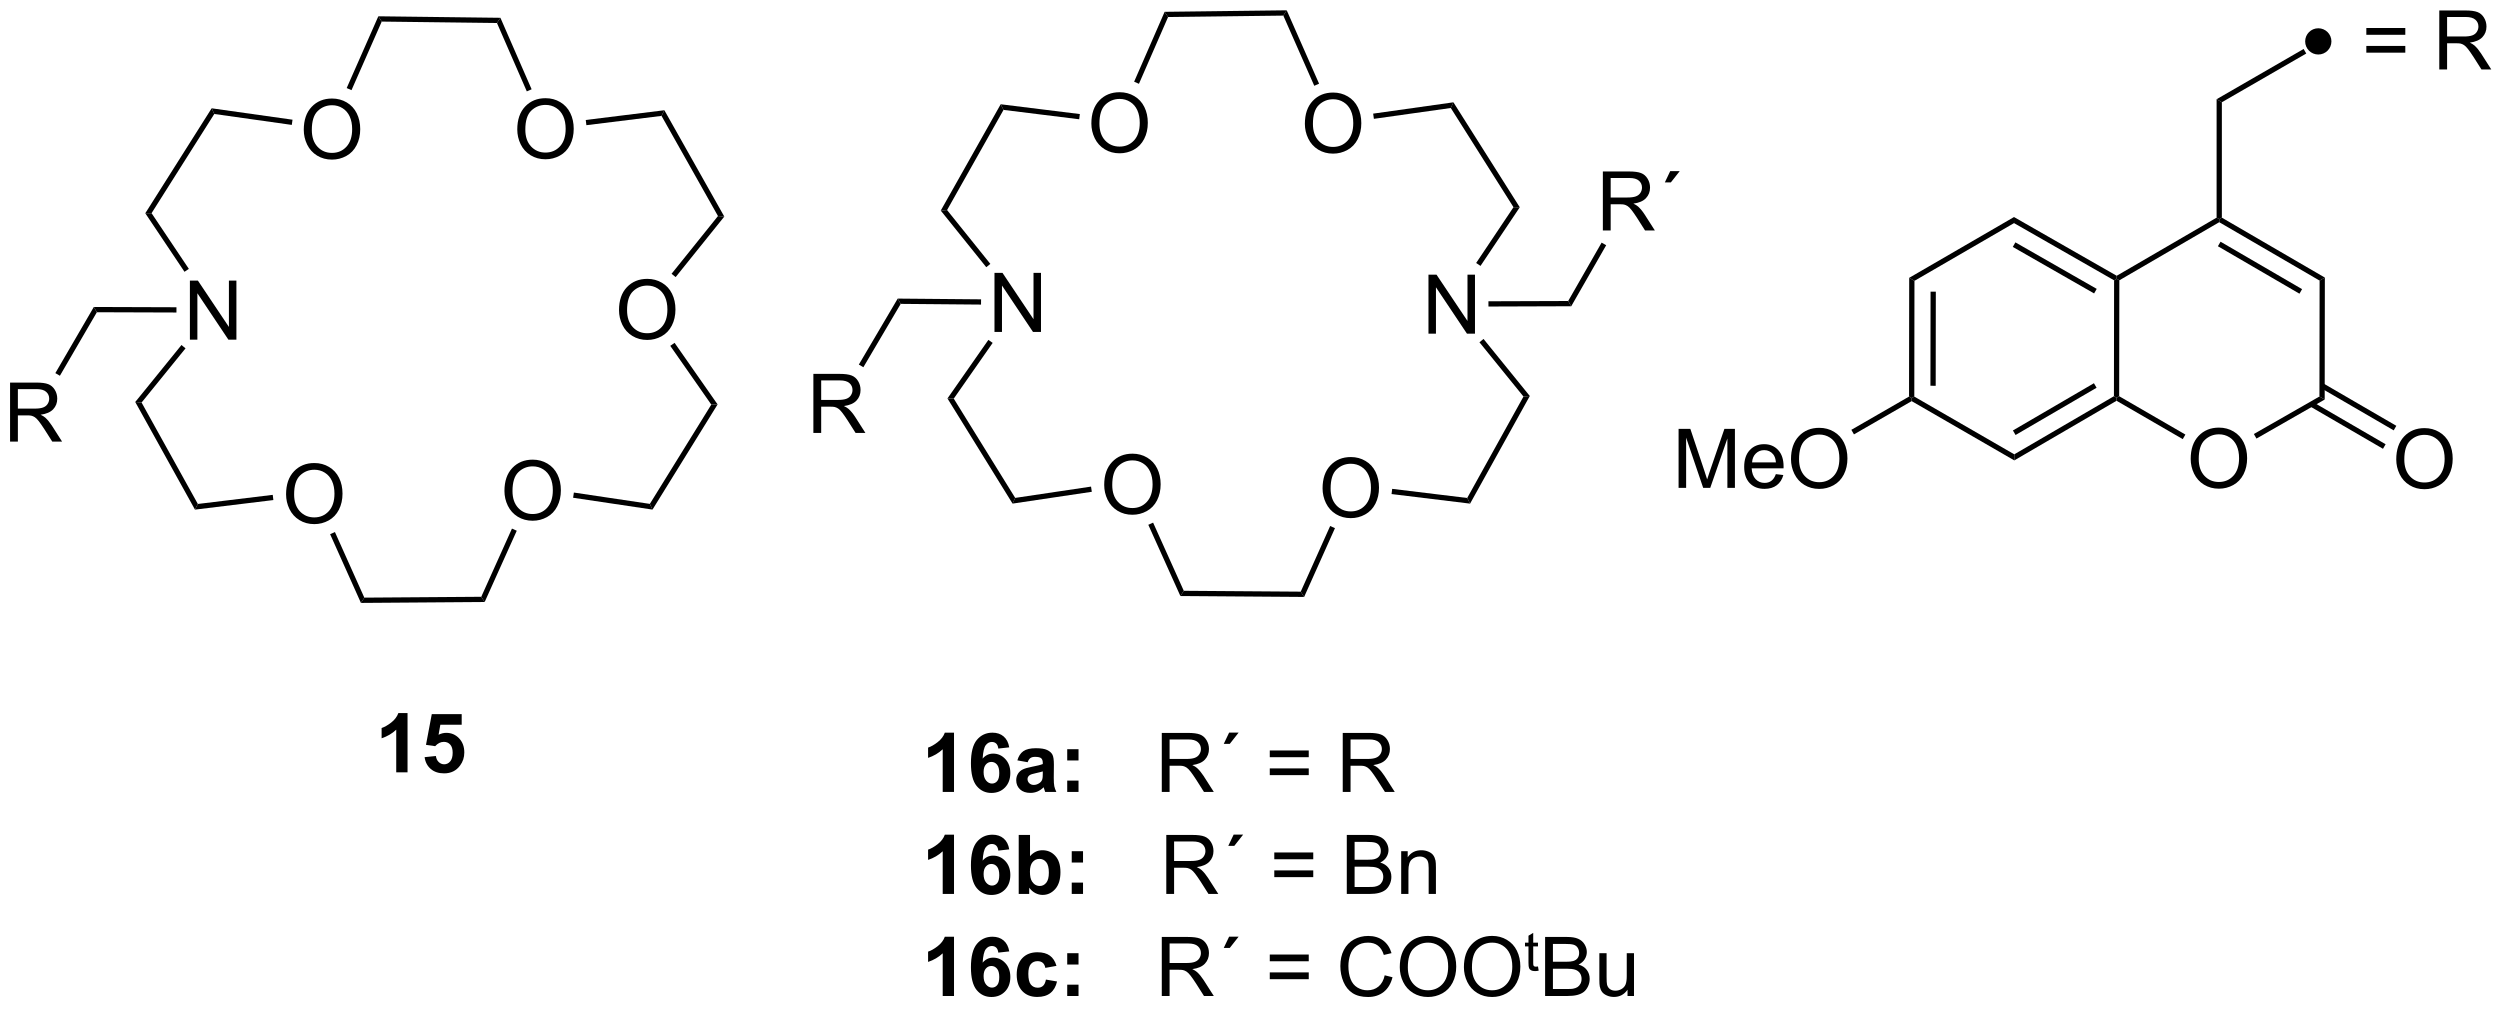 <?xml version="1.0" encoding="UTF-8"?>
<!DOCTYPE svg PUBLIC '-//W3C//DTD SVG 1.0//EN'
          'http://www.w3.org/TR/2001/REC-SVG-20010904/DTD/svg10.dtd'>
<svg stroke-dasharray="none" shape-rendering="auto" xmlns="http://www.w3.org/2000/svg" font-family="'Dialog'" text-rendering="auto" width="90" fill-opacity="1" color-interpolation="auto" color-rendering="auto" preserveAspectRatio="xMidYMid meet" font-size="12px" viewBox="0 0 90 37" fill="black" xmlns:xlink="http://www.w3.org/1999/xlink" stroke="black" image-rendering="auto" stroke-miterlimit="10" stroke-linecap="square" stroke-linejoin="miter" font-style="normal" stroke-width="1" height="37" stroke-dashoffset="0" font-weight="normal" stroke-opacity="1"
><!--Generated by the Batik Graphics2D SVG Generator--><defs id="genericDefs"
  /><g
  ><defs id="defs1"
    ><clipPath clipPathUnits="userSpaceOnUse" id="clipPath1"
      ><path d="M1.281 2.132 L250.933 2.132 L250.933 102.614 L1.281 102.614 L1.281 2.132 Z"
      /></clipPath
      ><clipPath clipPathUnits="userSpaceOnUse" id="clipPath2"
      ><path d="M10.533 56.882 L10.533 154.57 L253.244 154.57 L253.244 56.882 Z"
      /></clipPath
    ></defs
    ><g transform="scale(0.36,0.36) translate(-1.281,-2.132) matrix(1.029,0,0,1.029,-9.553,-56.377)"
    ><path d="M235.824 62.158 C235.12 62.158 234.549 61.587 234.549 60.883 C234.549 60.178 235.12 59.607 235.824 59.607 C236.529 59.607 237.1 60.178 237.1 60.883 C237.1 61.587 236.529 62.158 235.824 62.158" stroke="none" clip-path="url(#clipPath2)"
    /></g
    ><g transform="matrix(0.371,0,0,0.371,-3.906,-21.093)"
    ><path d="M103.101 133.699 L102.004 133.699 L102.004 129.561 Q101.403 130.124 100.585 130.395 L100.585 129.397 Q101.015 129.257 101.517 128.866 Q102.023 128.473 102.21 127.949 L103.101 127.949 L103.101 133.699 ZM108.461 129.374 L107.399 129.491 Q107.36 129.163 107.196 129.007 Q107.032 128.85 106.769 128.85 Q106.422 128.85 106.18 129.163 Q105.941 129.475 105.878 130.465 Q106.29 129.981 106.899 129.981 Q107.586 129.981 108.076 130.504 Q108.566 131.027 108.566 131.856 Q108.566 132.733 108.05 133.267 Q107.534 133.798 106.727 133.798 Q105.86 133.798 105.3 133.124 Q104.743 132.449 104.743 130.913 Q104.743 129.34 105.323 128.645 Q105.907 127.949 106.836 127.949 Q107.487 127.949 107.915 128.314 Q108.344 128.679 108.461 129.374 ZM105.972 131.77 Q105.972 132.304 106.217 132.595 Q106.464 132.887 106.782 132.887 Q107.086 132.887 107.29 132.65 Q107.493 132.41 107.493 131.866 Q107.493 131.309 107.274 131.048 Q107.055 130.788 106.727 130.788 Q106.409 130.788 106.191 131.038 Q105.972 131.285 105.972 131.77 ZM110.247 130.816 L109.249 130.637 Q109.418 130.035 109.827 129.746 Q110.239 129.457 111.046 129.457 Q111.78 129.457 112.14 129.632 Q112.499 129.804 112.645 130.072 Q112.793 130.34 112.793 131.054 L112.78 132.335 Q112.78 132.882 112.832 133.142 Q112.887 133.402 113.03 133.699 L111.945 133.699 Q111.903 133.59 111.84 133.374 Q111.812 133.277 111.801 133.246 Q111.52 133.52 111.2 133.658 Q110.879 133.793 110.515 133.793 Q109.874 133.793 109.504 133.447 Q109.137 133.098 109.137 132.566 Q109.137 132.215 109.304 131.939 Q109.473 131.663 109.775 131.517 Q110.077 131.371 110.648 131.262 Q111.418 131.116 111.715 130.991 L111.715 130.882 Q111.715 130.566 111.559 130.431 Q111.403 130.296 110.968 130.296 Q110.676 130.296 110.512 130.413 Q110.348 130.527 110.247 130.816 ZM111.715 131.707 Q111.504 131.777 111.046 131.876 Q110.59 131.973 110.45 132.066 Q110.234 132.218 110.234 132.452 Q110.234 132.684 110.405 132.853 Q110.577 133.02 110.843 133.02 Q111.14 133.02 111.411 132.824 Q111.609 132.676 111.671 132.46 Q111.715 132.319 111.715 131.926 L111.715 131.707 ZM114.086 130.647 L114.086 129.551 L115.183 129.551 L115.183 130.647 L114.086 130.647 ZM114.086 133.699 L114.086 132.6 L115.183 132.6 L115.183 133.699 L114.086 133.699 Z" stroke="none" clip-path="url(#clipPath2)"
    /></g
    ><g transform="matrix(0.371,0,0,0.371,-3.906,-21.093)"
    ><path d="M123.262 133.699 L123.262 127.973 L125.801 127.973 Q126.567 127.973 126.965 128.126 Q127.364 128.28 127.601 128.671 Q127.84 129.061 127.84 129.535 Q127.84 130.145 127.445 130.564 Q127.051 130.981 126.226 131.093 Q126.528 131.238 126.684 131.379 Q127.015 131.684 127.312 132.139 L128.309 133.699 L127.356 133.699 L126.598 132.507 Q126.265 131.991 126.049 131.718 Q125.835 131.444 125.666 131.335 Q125.497 131.225 125.32 131.184 Q125.192 131.155 124.898 131.155 L124.02 131.155 L124.02 133.699 L123.262 133.699 ZM124.02 130.499 L125.648 130.499 Q126.168 130.499 126.46 130.392 Q126.754 130.285 126.905 130.048 Q127.059 129.811 127.059 129.535 Q127.059 129.129 126.762 128.869 Q126.468 128.606 125.832 128.606 L124.02 128.606 L124.02 130.499 ZM129.276 129.035 L129.797 127.942 L130.719 127.942 L129.86 129.035 L129.276 129.035 ZM137.523 130.332 L133.741 130.332 L133.741 129.676 L137.523 129.676 L137.523 130.332 ZM137.523 132.069 L133.741 132.069 L133.741 131.413 L137.523 131.413 L137.523 132.069 ZM140.821 133.699 L140.821 127.973 L143.36 127.973 Q144.125 127.973 144.524 128.126 Q144.922 128.28 145.159 128.671 Q145.399 129.061 145.399 129.535 Q145.399 130.145 145.003 130.564 Q144.61 130.981 143.784 131.093 Q144.086 131.238 144.243 131.379 Q144.573 131.684 144.87 132.139 L145.868 133.699 L144.915 133.699 L144.157 132.507 Q143.823 131.991 143.607 131.718 Q143.394 131.444 143.225 131.335 Q143.055 131.225 142.878 131.184 Q142.75 131.155 142.456 131.155 L141.579 131.155 L141.579 133.699 L140.821 133.699 ZM141.579 130.499 L143.206 130.499 Q143.727 130.499 144.019 130.392 Q144.313 130.285 144.464 130.048 Q144.618 129.811 144.618 129.535 Q144.618 129.129 144.321 128.869 Q144.026 128.606 143.391 128.606 L141.579 128.606 L141.579 130.499 Z" stroke="none" clip-path="url(#clipPath2)"
    /></g
    ><g transform="matrix(0.371,0,0,0.371,-3.906,-21.093)"
    ><path d="M103.101 143.599 L102.004 143.599 L102.004 139.461 Q101.403 140.024 100.585 140.295 L100.585 139.297 Q101.015 139.157 101.517 138.766 Q102.023 138.373 102.21 137.849 L103.101 137.849 L103.101 143.599 ZM108.461 139.274 L107.399 139.391 Q107.36 139.063 107.196 138.907 Q107.032 138.75 106.769 138.75 Q106.422 138.75 106.18 139.063 Q105.941 139.375 105.878 140.365 Q106.29 139.881 106.899 139.881 Q107.586 139.881 108.076 140.404 Q108.566 140.927 108.566 141.756 Q108.566 142.633 108.05 143.167 Q107.534 143.698 106.727 143.698 Q105.86 143.698 105.3 143.024 Q104.743 142.349 104.743 140.813 Q104.743 139.24 105.323 138.545 Q105.907 137.849 106.836 137.849 Q107.487 137.849 107.915 138.214 Q108.344 138.578 108.461 139.274 ZM105.972 141.67 Q105.972 142.203 106.217 142.495 Q106.464 142.787 106.782 142.787 Q107.086 142.787 107.29 142.55 Q107.493 142.31 107.493 141.766 Q107.493 141.209 107.274 140.948 Q107.055 140.688 106.727 140.688 Q106.409 140.688 106.191 140.938 Q105.972 141.185 105.972 141.67 ZM109.379 143.599 L109.379 137.873 L110.476 137.873 L110.476 139.935 Q110.984 139.357 111.679 139.357 Q112.437 139.357 112.931 139.907 Q113.429 140.453 113.429 141.482 Q113.429 142.545 112.924 143.12 Q112.418 143.693 111.695 143.693 Q111.34 143.693 110.994 143.516 Q110.648 143.336 110.398 142.99 L110.398 143.599 L109.379 143.599 ZM110.468 141.435 Q110.468 142.078 110.671 142.388 Q110.957 142.826 111.429 142.826 Q111.793 142.826 112.049 142.516 Q112.304 142.203 112.304 141.537 Q112.304 140.826 112.046 140.511 Q111.788 140.196 111.387 140.196 Q110.991 140.196 110.728 140.503 Q110.468 140.81 110.468 141.435 ZM114.524 140.547 L114.524 139.451 L115.62 139.451 L115.62 140.547 L114.524 140.547 ZM114.524 143.599 L114.524 142.5 L115.62 142.5 L115.62 143.599 L114.524 143.599 Z" stroke="none" clip-path="url(#clipPath2)"
    /></g
    ><g transform="matrix(0.371,0,0,0.371,-3.906,-21.093)"
    ><path d="M123.7 143.599 L123.7 137.873 L126.239 137.873 Q127.004 137.873 127.403 138.026 Q127.801 138.18 128.038 138.571 Q128.278 138.961 128.278 139.435 Q128.278 140.045 127.882 140.464 Q127.489 140.881 126.663 140.993 Q126.965 141.138 127.122 141.279 Q127.452 141.584 127.749 142.039 L128.747 143.599 L127.793 143.599 L127.036 142.407 Q126.702 141.891 126.486 141.618 Q126.273 141.344 126.103 141.235 Q125.934 141.125 125.757 141.084 Q125.629 141.055 125.335 141.055 L124.457 141.055 L124.457 143.599 L123.7 143.599 ZM124.457 140.399 L126.085 140.399 Q126.606 140.399 126.898 140.292 Q127.192 140.185 127.343 139.948 Q127.497 139.711 127.497 139.435 Q127.497 139.029 127.2 138.769 Q126.905 138.506 126.27 138.506 L124.457 138.506 L124.457 140.399 ZM129.714 138.935 L130.235 137.841 L131.157 137.841 L130.297 138.935 L129.714 138.935 ZM137.96 140.232 L134.179 140.232 L134.179 139.576 L137.96 139.576 L137.96 140.232 ZM137.96 141.969 L134.179 141.969 L134.179 141.313 L137.96 141.313 L137.96 141.969 ZM141.214 143.599 L141.214 137.873 L143.363 137.873 Q144.019 137.873 144.415 138.047 Q144.813 138.219 145.037 138.581 Q145.261 138.943 145.261 139.336 Q145.261 139.703 145.06 140.029 Q144.863 140.352 144.461 140.552 Q144.98 140.703 145.258 141.071 Q145.54 141.438 145.54 141.938 Q145.54 142.341 145.368 142.688 Q145.198 143.032 144.948 143.219 Q144.698 143.407 144.321 143.503 Q143.946 143.599 143.399 143.599 L141.214 143.599 ZM141.972 140.279 L143.211 140.279 Q143.714 140.279 143.933 140.211 Q144.222 140.125 144.368 139.927 Q144.516 139.727 144.516 139.427 Q144.516 139.141 144.378 138.925 Q144.243 138.709 143.988 138.628 Q143.735 138.547 143.118 138.547 L141.972 138.547 L141.972 140.279 ZM141.972 142.922 L143.399 142.922 Q143.766 142.922 143.915 142.896 Q144.175 142.849 144.35 142.74 Q144.526 142.631 144.638 142.422 Q144.753 142.211 144.753 141.938 Q144.753 141.618 144.589 141.383 Q144.425 141.146 144.133 141.05 Q143.844 140.953 143.297 140.953 L141.972 140.953 L141.972 142.922 ZM146.493 143.599 L146.493 139.451 L147.125 139.451 L147.125 140.039 Q147.581 139.357 148.446 139.357 Q148.821 139.357 149.133 139.493 Q149.448 139.625 149.605 139.844 Q149.761 140.063 149.823 140.365 Q149.863 140.56 149.863 141.047 L149.863 143.599 L149.159 143.599 L149.159 141.076 Q149.159 140.646 149.076 140.433 Q148.995 140.219 148.787 140.094 Q148.579 139.966 148.297 139.966 Q147.847 139.966 147.521 140.253 Q147.196 140.537 147.196 141.334 L147.196 143.599 L146.493 143.599 Z" stroke="none" clip-path="url(#clipPath2)"
    /></g
    ><g transform="matrix(0.371,0,0,0.371,-3.906,-21.093)"
    ><path d="M103.101 153.499 L102.004 153.499 L102.004 149.361 Q101.403 149.924 100.585 150.195 L100.585 149.197 Q101.015 149.057 101.517 148.666 Q102.023 148.273 102.21 147.749 L103.101 147.749 L103.101 153.499 ZM108.461 149.174 L107.399 149.291 Q107.36 148.963 107.196 148.807 Q107.032 148.65 106.769 148.65 Q106.422 148.65 106.18 148.963 Q105.941 149.275 105.878 150.265 Q106.29 149.78 106.899 149.78 Q107.586 149.78 108.076 150.304 Q108.566 150.827 108.566 151.655 Q108.566 152.533 108.05 153.067 Q107.534 153.598 106.727 153.598 Q105.86 153.598 105.3 152.924 Q104.743 152.249 104.743 150.713 Q104.743 149.14 105.323 148.445 Q105.907 147.749 106.836 147.749 Q107.487 147.749 107.915 148.114 Q108.344 148.478 108.461 149.174 ZM105.972 151.57 Q105.972 152.103 106.217 152.395 Q106.464 152.687 106.782 152.687 Q107.086 152.687 107.29 152.45 Q107.493 152.21 107.493 151.666 Q107.493 151.109 107.274 150.848 Q107.055 150.588 106.727 150.588 Q106.409 150.588 106.191 150.838 Q105.972 151.085 105.972 151.57 ZM113.043 150.577 L111.96 150.773 Q111.905 150.447 111.713 150.283 Q111.52 150.119 111.21 150.119 Q110.801 150.119 110.556 150.403 Q110.312 150.687 110.312 151.351 Q110.312 152.088 110.559 152.393 Q110.809 152.697 111.226 152.697 Q111.538 152.697 111.736 152.52 Q111.937 152.343 112.02 151.908 L113.098 152.093 Q112.929 152.835 112.452 153.215 Q111.976 153.593 111.176 153.593 Q110.265 153.593 109.723 153.02 Q109.184 152.445 109.184 151.429 Q109.184 150.4 109.726 149.83 Q110.27 149.257 111.195 149.257 Q111.952 149.257 112.4 149.583 Q112.848 149.908 113.043 150.577 ZM114.086 150.447 L114.086 149.351 L115.183 149.351 L115.183 150.447 L114.086 150.447 ZM114.086 153.499 L114.086 152.4 L115.183 152.4 L115.183 153.499 L114.086 153.499 Z" stroke="none" clip-path="url(#clipPath2)"
    /></g
    ><g transform="matrix(0.371,0,0,0.371,-3.906,-21.093)"
    ><path d="M123.262 153.499 L123.262 147.773 L125.801 147.773 Q126.567 147.773 126.965 147.926 Q127.364 148.08 127.601 148.471 Q127.84 148.861 127.84 149.335 Q127.84 149.945 127.445 150.364 Q127.051 150.78 126.226 150.893 Q126.528 151.038 126.684 151.179 Q127.015 151.484 127.312 151.939 L128.309 153.499 L127.356 153.499 L126.598 152.307 Q126.265 151.791 126.049 151.518 Q125.835 151.244 125.666 151.135 Q125.497 151.025 125.32 150.984 Q125.192 150.955 124.898 150.955 L124.02 150.955 L124.02 153.499 L123.262 153.499 ZM124.02 150.299 L125.648 150.299 Q126.168 150.299 126.46 150.192 Q126.754 150.085 126.905 149.848 Q127.059 149.611 127.059 149.335 Q127.059 148.929 126.762 148.669 Q126.468 148.405 125.832 148.405 L124.02 148.405 L124.02 150.299 ZM129.276 148.835 L129.797 147.742 L130.719 147.742 L129.86 148.835 L129.276 148.835 ZM137.523 150.132 L133.741 150.132 L133.741 149.476 L137.523 149.476 L137.523 150.132 ZM137.523 151.869 L133.741 151.869 L133.741 151.213 L137.523 151.213 L137.523 151.869 ZM144.894 151.492 L145.651 151.682 Q145.415 152.617 144.795 153.109 Q144.175 153.598 143.282 153.598 Q142.355 153.598 141.774 153.221 Q141.196 152.843 140.891 152.13 Q140.589 151.413 140.589 150.593 Q140.589 149.697 140.93 149.033 Q141.274 148.367 141.904 148.02 Q142.534 147.674 143.292 147.674 Q144.151 147.674 144.738 148.111 Q145.323 148.549 145.555 149.343 L144.808 149.518 Q144.61 148.893 144.23 148.609 Q143.852 148.322 143.276 148.322 Q142.618 148.322 142.172 148.64 Q141.73 148.955 141.55 149.489 Q141.37 150.023 141.37 150.588 Q141.37 151.32 141.584 151.864 Q141.797 152.408 142.245 152.679 Q142.696 152.947 143.219 152.947 Q143.855 152.947 144.295 152.58 Q144.738 152.213 144.894 151.492 ZM146.356 150.71 Q146.356 149.283 147.122 148.478 Q147.887 147.671 149.098 147.671 Q149.89 147.671 150.525 148.051 Q151.163 148.429 151.497 149.106 Q151.833 149.783 151.833 150.643 Q151.833 151.515 151.481 152.202 Q151.129 152.89 150.484 153.244 Q149.84 153.598 149.093 153.598 Q148.286 153.598 147.648 153.208 Q147.012 152.814 146.684 152.14 Q146.356 151.463 146.356 150.71 ZM147.137 150.721 Q147.137 151.757 147.692 152.353 Q148.249 152.947 149.09 152.947 Q149.945 152.947 150.497 152.346 Q151.051 151.744 151.051 150.64 Q151.051 149.939 150.814 149.419 Q150.577 148.898 150.122 148.611 Q149.668 148.322 149.101 148.322 Q148.296 148.322 147.715 148.877 Q147.137 149.429 147.137 150.721 ZM152.579 150.71 Q152.579 149.283 153.344 148.478 Q154.11 147.671 155.321 147.671 Q156.113 147.671 156.748 148.051 Q157.386 148.429 157.719 149.106 Q158.055 149.783 158.055 150.643 Q158.055 151.515 157.704 152.202 Q157.352 152.89 156.706 153.244 Q156.063 153.598 155.316 153.598 Q154.508 153.598 153.87 153.208 Q153.235 152.814 152.907 152.14 Q152.579 151.463 152.579 150.71 ZM153.36 150.721 Q153.36 151.757 153.915 152.353 Q154.472 152.947 155.313 152.947 Q156.167 152.947 156.719 152.346 Q157.274 151.744 157.274 150.64 Q157.274 149.939 157.037 149.419 Q156.8 148.898 156.344 148.611 Q155.891 148.322 155.323 148.322 Q154.519 148.322 153.938 148.877 Q153.36 149.429 153.36 150.721 Z" stroke="none" clip-path="url(#clipPath2)"
    /></g
    ><g transform="matrix(0.371,0,0,0.371,-3.906,-21.093)"
    ><path d="M159.767 150.636 L159.833 151.044 Q159.638 151.085 159.485 151.085 Q159.233 151.085 159.095 151.007 Q158.957 150.926 158.9 150.796 Q158.844 150.667 158.844 150.251 L158.844 148.686 L158.506 148.686 L158.506 148.327 L158.844 148.327 L158.844 147.652 L159.304 147.375 L159.304 148.327 L159.767 148.327 L159.767 148.686 L159.304 148.686 L159.304 150.277 Q159.304 150.475 159.327 150.531 Q159.351 150.588 159.406 150.622 Q159.463 150.655 159.565 150.655 Q159.642 150.655 159.767 150.636 Z" stroke="none" clip-path="url(#clipPath2)"
    /></g
    ><g transform="matrix(0.371,0,0,0.371,-3.906,-21.093)"
    ><path d="M160.458 153.499 L160.458 147.773 L162.606 147.773 Q163.262 147.773 163.658 147.947 Q164.057 148.119 164.281 148.481 Q164.505 148.843 164.505 149.236 Q164.505 149.603 164.304 149.929 Q164.106 150.252 163.705 150.452 Q164.224 150.603 164.502 150.971 Q164.783 151.338 164.783 151.838 Q164.783 152.242 164.612 152.588 Q164.442 152.932 164.192 153.119 Q163.942 153.307 163.565 153.403 Q163.19 153.499 162.643 153.499 L160.458 153.499 ZM161.216 150.179 L162.455 150.179 Q162.958 150.179 163.177 150.111 Q163.466 150.025 163.612 149.827 Q163.76 149.627 163.76 149.327 Q163.76 149.041 163.622 148.825 Q163.487 148.609 163.231 148.528 Q162.979 148.447 162.362 148.447 L161.216 148.447 L161.216 150.179 ZM161.216 152.822 L162.643 152.822 Q163.01 152.822 163.158 152.796 Q163.419 152.749 163.593 152.64 Q163.77 152.53 163.882 152.322 Q163.997 152.111 163.997 151.838 Q163.997 151.518 163.833 151.283 Q163.669 151.046 163.377 150.95 Q163.088 150.853 162.541 150.853 L161.216 150.853 L161.216 152.822 ZM168.455 153.499 L168.455 152.89 Q167.971 153.593 167.137 153.593 Q166.77 153.593 166.453 153.452 Q166.135 153.312 165.979 153.098 Q165.825 152.885 165.762 152.577 Q165.721 152.369 165.721 151.921 L165.721 149.351 L166.424 149.351 L166.424 151.65 Q166.424 152.202 166.466 152.393 Q166.533 152.671 166.747 152.83 Q166.963 152.986 167.278 152.986 Q167.596 152.986 167.872 152.825 Q168.15 152.663 168.265 152.385 Q168.38 152.103 168.38 151.572 L168.38 149.351 L169.083 149.351 L169.083 153.499 L168.455 153.499 Z" stroke="none" clip-path="url(#clipPath2)"
    /></g
    ><g transform="matrix(0.371,0,0,0.371,-3.906,-21.093)"
    ><path d="M138.864 104.243 Q138.864 102.816 139.629 102.012 Q140.395 101.204 141.606 101.204 Q142.398 101.204 143.033 101.585 Q143.671 101.962 144.004 102.639 Q144.34 103.316 144.34 104.176 Q144.34 105.048 143.989 105.736 Q143.637 106.423 142.991 106.777 Q142.348 107.132 141.601 107.132 Q140.793 107.132 140.155 106.741 Q139.52 106.348 139.192 105.673 Q138.864 104.996 138.864 104.243 ZM139.645 104.254 Q139.645 105.29 140.2 105.887 Q140.757 106.48 141.598 106.48 Q142.452 106.48 143.004 105.879 Q143.559 105.277 143.559 104.173 Q143.559 103.473 143.322 102.952 Q143.085 102.431 142.629 102.144 Q142.176 101.855 141.608 101.855 Q140.804 101.855 140.223 102.41 Q139.645 102.962 139.645 104.254 Z" stroke="none" clip-path="url(#clipPath2)"
    /></g
    ><g transform="matrix(0.371,0,0,0.371,-3.906,-21.093)"
    ><path d="M117.675 103.916 Q117.675 102.489 118.44 101.684 Q119.206 100.877 120.417 100.877 Q121.209 100.877 121.844 101.257 Q122.482 101.635 122.815 102.312 Q123.151 102.989 123.151 103.848 Q123.151 104.721 122.8 105.408 Q122.448 106.096 121.802 106.45 Q121.159 106.804 120.412 106.804 Q119.605 106.804 118.966 106.413 Q118.331 106.02 118.003 105.346 Q117.675 104.668 117.675 103.916 ZM118.456 103.926 Q118.456 104.963 119.011 105.559 Q119.568 106.153 120.409 106.153 Q121.263 106.153 121.815 105.551 Q122.37 104.95 122.37 103.846 Q122.37 103.145 122.133 102.624 Q121.896 102.103 121.44 101.817 Q120.987 101.528 120.42 101.528 Q119.615 101.528 119.034 102.082 Q118.456 102.635 118.456 103.926 Z" stroke="none" clip-path="url(#clipPath2)"
    /></g
    ><g transform="matrix(0.371,0,0,0.371,-3.906,-21.093)"
    ><path d="M107.028 89.061 L107.028 83.335 L107.807 83.335 L110.815 87.829 L110.815 83.335 L111.541 83.335 L111.541 89.061 L110.763 89.061 L107.755 84.561 L107.755 89.061 L107.028 89.061 Z" stroke="none" clip-path="url(#clipPath2)"
    /></g
    ><g transform="matrix(0.371,0,0,0.371,-3.906,-21.093)"
    ><path d="M116.429 68.842 Q116.429 67.415 117.195 66.61 Q117.961 65.803 119.172 65.803 Q119.963 65.803 120.599 66.183 Q121.237 66.561 121.57 67.238 Q121.906 67.915 121.906 68.774 Q121.906 69.646 121.554 70.334 Q121.203 71.021 120.557 71.376 Q119.914 71.73 119.166 71.73 Q118.359 71.73 117.721 71.339 Q117.086 70.946 116.757 70.271 Q116.429 69.594 116.429 68.842 ZM117.211 68.852 Q117.211 69.889 117.765 70.485 Q118.323 71.079 119.164 71.079 Q120.018 71.079 120.57 70.477 Q121.125 69.876 121.125 68.771 Q121.125 68.071 120.888 67.55 Q120.651 67.029 120.195 66.743 Q119.742 66.454 119.174 66.454 Q118.37 66.454 117.789 67.008 Q117.211 67.561 117.211 68.852 Z" stroke="none" clip-path="url(#clipPath2)"
    /></g
    ><g transform="matrix(0.371,0,0,0.371,-3.906,-21.093)"
    ><path d="M137.147 68.874 Q137.147 67.447 137.912 66.642 Q138.678 65.835 139.889 65.835 Q140.68 65.835 141.316 66.215 Q141.954 66.592 142.287 67.269 Q142.623 67.947 142.623 68.806 Q142.623 69.678 142.272 70.366 Q141.92 71.053 141.274 71.407 Q140.631 71.762 139.883 71.762 Q139.076 71.762 138.438 71.371 Q137.803 70.978 137.475 70.303 Q137.147 69.626 137.147 68.874 ZM137.928 68.884 Q137.928 69.921 138.482 70.517 Q139.04 71.111 139.881 71.111 Q140.735 71.111 141.287 70.509 Q141.842 69.907 141.842 68.803 Q141.842 68.103 141.605 67.582 Q141.368 67.061 140.912 66.775 Q140.459 66.486 139.891 66.486 Q139.087 66.486 138.506 67.04 Q137.928 67.592 137.928 68.884 Z" stroke="none" clip-path="url(#clipPath2)"
    /></g
    ><g transform="matrix(0.371,0,0,0.371,-3.906,-21.093)"
    ><path d="M149.14 89.231 L149.14 83.504 L149.918 83.504 L152.926 87.999 L152.926 83.504 L153.653 83.504 L153.653 89.231 L152.874 89.231 L149.866 84.731 L149.866 89.231 L149.14 89.231 Z" stroke="none" clip-path="url(#clipPath2)"
    /></g
    ><g transform="matrix(0.371,0,0,0.371,-3.906,-21.093)"
    ><path d="M89.454 98.861 L89.454 93.134 L91.993 93.134 Q92.759 93.134 93.157 93.288 Q93.556 93.441 93.793 93.832 Q94.032 94.222 94.032 94.696 Q94.032 95.306 93.636 95.725 Q93.243 96.142 92.418 96.254 Q92.72 96.4 92.876 96.54 Q93.207 96.845 93.504 97.301 L94.501 98.861 L93.548 98.861 L92.79 97.668 Q92.457 97.152 92.24 96.879 Q92.027 96.605 91.858 96.496 Q91.688 96.386 91.511 96.345 Q91.384 96.316 91.089 96.316 L90.212 96.316 L90.212 98.861 L89.454 98.861 ZM90.212 95.66 L91.839 95.66 Q92.36 95.66 92.652 95.553 Q92.946 95.446 93.097 95.21 Q93.251 94.972 93.251 94.696 Q93.251 94.29 92.954 94.03 Q92.66 93.767 92.024 93.767 L90.212 93.767 L90.212 95.66 Z" stroke="none" clip-path="url(#clipPath2)"
    /></g
    ><g transform="matrix(0.371,0,0,0.371,-3.906,-21.093)"
    ><path d="M166.062 79.22 L166.062 73.493 L168.601 73.493 Q169.367 73.493 169.765 73.647 Q170.163 73.8 170.4 74.191 Q170.64 74.582 170.64 75.055 Q170.64 75.665 170.244 76.084 Q169.851 76.501 169.025 76.613 Q169.327 76.759 169.484 76.899 Q169.815 77.204 170.111 77.66 L171.109 79.22 L170.156 79.22 L169.398 78.027 Q169.065 77.511 168.848 77.238 Q168.635 76.964 168.466 76.855 Q168.296 76.746 168.119 76.704 Q167.992 76.675 167.697 76.675 L166.82 76.675 L166.82 79.22 L166.062 79.22 ZM166.82 76.019 L168.447 76.019 Q168.968 76.019 169.26 75.912 Q169.554 75.805 169.705 75.569 Q169.859 75.332 169.859 75.055 Q169.859 74.649 169.562 74.389 Q169.268 74.126 168.632 74.126 L166.82 74.126 L166.82 76.019 ZM172.076 74.555 L172.597 73.462 L173.519 73.462 L172.66 74.555 L172.076 74.555 Z" stroke="none" clip-path="url(#clipPath2)"
    /></g
    ><g transform="matrix(0.371,0,0,0.371,-3.906,-21.093)"
    ><path d="M38.288 104.824 Q38.288 103.397 39.053 102.592 Q39.819 101.785 41.03 101.785 Q41.822 101.785 42.457 102.165 Q43.095 102.543 43.428 103.22 Q43.764 103.897 43.764 104.756 Q43.764 105.628 43.413 106.316 Q43.061 107.003 42.415 107.358 Q41.772 107.712 41.025 107.712 Q40.217 107.712 39.579 107.321 Q38.944 106.928 38.616 106.253 Q38.288 105.576 38.288 104.824 ZM39.069 104.834 Q39.069 105.871 39.624 106.467 Q40.181 107.061 41.022 107.061 Q41.876 107.061 42.428 106.459 Q42.983 105.858 42.983 104.753 Q42.983 104.053 42.746 103.532 Q42.509 103.011 42.053 102.725 Q41.6 102.436 41.032 102.436 Q40.228 102.436 39.647 102.99 Q39.069 103.543 39.069 104.834 Z" stroke="none" clip-path="url(#clipPath2)"
    /></g
    ><g transform="matrix(0.371,0,0,0.371,-3.906,-21.093)"
    ><path d="M59.477 104.496 Q59.477 103.069 60.242 102.264 Q61.008 101.457 62.219 101.457 Q63.011 101.457 63.646 101.837 Q64.284 102.215 64.617 102.892 Q64.953 103.569 64.953 104.428 Q64.953 105.301 64.602 105.988 Q64.25 106.676 63.604 107.03 Q62.961 107.384 62.214 107.384 Q61.406 107.384 60.768 106.994 Q60.133 106.6 59.805 105.926 Q59.477 105.249 59.477 104.496 ZM60.258 104.507 Q60.258 105.543 60.813 106.139 Q61.37 106.733 62.211 106.733 Q63.065 106.733 63.617 106.132 Q64.172 105.53 64.172 104.426 Q64.172 103.725 63.935 103.205 Q63.698 102.684 63.242 102.397 Q62.789 102.108 62.221 102.108 Q61.417 102.108 60.836 102.663 Q60.258 103.215 60.258 104.507 Z" stroke="none" clip-path="url(#clipPath2)"
    /></g
    ><g transform="matrix(0.371,0,0,0.371,-3.906,-21.093)"
    ><path d="M70.594 86.953 Q70.594 85.526 71.36 84.721 Q72.126 83.914 73.337 83.914 Q74.128 83.914 74.764 84.294 Q75.402 84.671 75.735 85.349 Q76.071 86.026 76.071 86.885 Q76.071 87.757 75.719 88.445 Q75.368 89.132 74.722 89.487 Q74.079 89.841 73.332 89.841 Q72.524 89.841 71.886 89.45 Q71.251 89.057 70.923 88.382 Q70.594 87.705 70.594 86.953 ZM71.376 86.963 Q71.376 87.999 71.93 88.596 Q72.488 89.19 73.329 89.19 Q74.183 89.19 74.735 88.588 Q75.29 87.987 75.29 86.882 Q75.29 86.182 75.053 85.661 Q74.816 85.14 74.36 84.854 Q73.907 84.565 73.339 84.565 Q72.535 84.565 71.954 85.119 Q71.376 85.671 71.376 86.963 Z" stroke="none" clip-path="url(#clipPath2)"
    /></g
    ><g transform="matrix(0.371,0,0,0.371,-3.906,-21.093)"
    ><path d="M60.722 69.422 Q60.722 67.995 61.488 67.19 Q62.253 66.383 63.464 66.383 Q64.256 66.383 64.891 66.763 Q65.529 67.141 65.863 67.818 Q66.199 68.495 66.199 69.354 Q66.199 70.227 65.847 70.914 Q65.496 71.602 64.85 71.956 Q64.206 72.31 63.459 72.31 Q62.652 72.31 62.014 71.919 Q61.378 71.526 61.05 70.852 Q60.722 70.175 60.722 69.422 ZM61.503 69.433 Q61.503 70.469 62.058 71.065 Q62.615 71.659 63.456 71.659 Q64.311 71.659 64.863 71.058 Q65.417 70.456 65.417 69.352 Q65.417 68.651 65.18 68.13 Q64.943 67.61 64.488 67.323 Q64.034 67.034 63.467 67.034 Q62.662 67.034 62.081 67.589 Q61.503 68.141 61.503 69.433 Z" stroke="none" clip-path="url(#clipPath2)"
    /></g
    ><g transform="matrix(0.371,0,0,0.371,-3.906,-21.093)"
    ><path d="M40.005 69.454 Q40.005 68.027 40.771 67.222 Q41.536 66.415 42.747 66.415 Q43.539 66.415 44.174 66.795 Q44.812 67.173 45.146 67.85 Q45.482 68.527 45.482 69.386 Q45.482 70.259 45.13 70.946 Q44.779 71.634 44.133 71.988 Q43.489 72.342 42.742 72.342 Q41.935 72.342 41.297 71.951 Q40.661 71.558 40.333 70.884 Q40.005 70.207 40.005 69.454 ZM40.786 69.465 Q40.786 70.501 41.341 71.097 Q41.898 71.691 42.739 71.691 Q43.594 71.691 44.146 71.09 Q44.7 70.488 44.7 69.384 Q44.7 68.683 44.463 68.162 Q44.226 67.641 43.771 67.355 Q43.318 67.066 42.75 67.066 Q41.945 67.066 41.364 67.621 Q40.786 68.173 40.786 69.465 Z" stroke="none" clip-path="url(#clipPath2)"
    /></g
    ><g transform="matrix(0.371,0,0,0.371,-3.906,-21.093)"
    ><path d="M28.955 89.811 L28.955 84.085 L29.733 84.085 L32.741 88.58 L32.741 84.085 L33.468 84.085 L33.468 89.811 L32.689 89.811 L29.681 85.311 L29.681 89.811 L28.955 89.811 Z" stroke="none" clip-path="url(#clipPath2)"
    /></g
    ><g transform="matrix(0.371,0,0,0.371,-3.906,-21.093)"
    ><path d="M11.505 99.704 L11.505 93.978 L14.044 93.978 Q14.81 93.978 15.208 94.131 Q15.607 94.285 15.844 94.676 Q16.083 95.066 16.083 95.54 Q16.083 96.15 15.688 96.569 Q15.294 96.986 14.469 97.097 Q14.771 97.243 14.927 97.384 Q15.258 97.689 15.555 98.144 L16.552 99.704 L15.599 99.704 L14.841 98.512 Q14.508 97.996 14.292 97.722 Q14.078 97.449 13.909 97.34 Q13.74 97.23 13.562 97.189 Q13.435 97.16 13.141 97.16 L12.263 97.16 L12.263 99.704 L11.505 99.704 ZM12.263 96.504 L13.891 96.504 Q14.412 96.504 14.703 96.397 Q14.997 96.29 15.148 96.053 Q15.302 95.816 15.302 95.54 Q15.302 95.134 15.005 94.874 Q14.711 94.611 14.075 94.611 L12.263 94.611 L12.263 96.504 Z" stroke="none" clip-path="url(#clipPath2)"
    /></g
    ><g transform="matrix(0.371,0,0,0.371,-3.906,-21.093)"
    ><path d="M50.074 131.799 L48.977 131.799 L48.977 127.661 Q48.376 128.224 47.558 128.495 L47.558 127.497 Q47.988 127.357 48.49 126.966 Q48.995 126.573 49.183 126.049 L50.074 126.049 L50.074 131.799 ZM51.731 130.325 L52.825 130.213 Q52.872 130.583 53.101 130.802 Q53.333 131.018 53.632 131.018 Q53.976 131.018 54.213 130.739 Q54.453 130.458 54.453 129.896 Q54.453 129.37 54.216 129.107 Q53.981 128.841 53.601 128.841 Q53.13 128.841 52.755 129.26 L51.864 129.13 L52.426 126.151 L55.328 126.151 L55.328 127.177 L53.257 127.177 L53.085 128.151 Q53.453 127.966 53.835 127.966 Q54.567 127.966 55.075 128.497 Q55.583 129.029 55.583 129.877 Q55.583 130.583 55.171 131.138 Q54.614 131.898 53.622 131.898 Q52.828 131.898 52.328 131.471 Q51.828 131.044 51.731 130.325 Z" stroke="none" clip-path="url(#clipPath2)"
    /></g
    ><g transform="matrix(0.371,0,0,0.371,-3.906,-21.093)"
    ><path d="M223.102 101.387 Q223.102 99.96 223.868 99.155 Q224.633 98.348 225.844 98.348 Q226.636 98.348 227.271 98.728 Q227.909 99.106 228.243 99.783 Q228.578 100.46 228.578 101.319 Q228.578 102.192 228.227 102.879 Q227.875 103.567 227.23 103.921 Q226.586 104.275 225.839 104.275 Q225.032 104.275 224.394 103.884 Q223.758 103.491 223.43 102.817 Q223.102 102.14 223.102 101.387 ZM223.883 101.397 Q223.883 102.434 224.438 103.03 Q224.995 103.624 225.836 103.624 Q226.69 103.624 227.243 103.022 Q227.797 102.421 227.797 101.317 Q227.797 100.616 227.56 100.095 Q227.323 99.575 226.868 99.288 Q226.414 98.999 225.847 98.999 Q225.042 98.999 224.461 99.554 Q223.883 100.106 223.883 101.397 Z" stroke="none" clip-path="url(#clipPath2)"
    /></g
    ><g transform="matrix(0.371,0,0,0.371,-3.906,-21.093)"
    ><path d="M243.049 101.436 Q243.049 100.01 243.815 99.205 Q244.58 98.397 245.791 98.397 Q246.583 98.397 247.218 98.778 Q247.856 99.155 248.19 99.832 Q248.526 100.51 248.526 101.369 Q248.526 102.241 248.174 102.929 Q247.822 103.616 247.177 103.97 Q246.533 104.325 245.786 104.325 Q244.979 104.325 244.341 103.934 Q243.705 103.541 243.377 102.866 Q243.049 102.189 243.049 101.436 ZM243.83 101.447 Q243.83 102.483 244.385 103.08 Q244.942 103.674 245.783 103.674 Q246.638 103.674 247.19 103.072 Q247.744 102.47 247.744 101.366 Q247.744 100.666 247.507 100.145 Q247.27 99.624 246.815 99.338 Q246.362 99.049 245.794 99.049 Q244.989 99.049 244.408 99.603 Q243.83 100.155 243.83 101.447 Z" stroke="none" clip-path="url(#clipPath2)"
    /></g
    ><g transform="matrix(0.371,0,0,0.371,-3.906,-21.093)"
    ><path d="M173.41 104.197 L173.41 98.47 L174.551 98.47 L175.908 102.525 Q176.095 103.09 176.181 103.371 Q176.278 103.059 176.486 102.455 L177.856 98.47 L178.876 98.47 L178.876 104.197 L178.145 104.197 L178.145 99.403 L176.481 104.197 L175.798 104.197 L174.142 99.322 L174.142 104.197 L173.41 104.197 ZM182.848 102.861 L183.574 102.95 Q183.403 103.588 182.936 103.939 Q182.473 104.291 181.751 104.291 Q180.84 104.291 180.306 103.731 Q179.775 103.168 179.775 102.158 Q179.775 101.111 180.314 100.533 Q180.853 99.955 181.712 99.955 Q182.543 99.955 183.069 100.522 Q183.598 101.088 183.598 102.114 Q183.598 102.176 183.595 102.301 L180.501 102.301 Q180.541 102.986 180.887 103.35 Q181.236 103.713 181.754 103.713 Q182.142 103.713 182.416 103.509 Q182.689 103.306 182.848 102.861 ZM180.541 101.723 L182.856 101.723 Q182.809 101.2 182.59 100.939 Q182.254 100.533 181.72 100.533 Q181.236 100.533 180.905 100.858 Q180.574 101.181 180.541 101.723 ZM184.318 101.408 Q184.318 99.981 185.083 99.176 Q185.849 98.369 187.06 98.369 Q187.852 98.369 188.487 98.749 Q189.125 99.127 189.458 99.804 Q189.794 100.481 189.794 101.34 Q189.794 102.213 189.443 102.9 Q189.091 103.588 188.446 103.942 Q187.802 104.296 187.055 104.296 Q186.248 104.296 185.61 103.905 Q184.974 103.512 184.646 102.838 Q184.318 102.16 184.318 101.408 ZM185.099 101.418 Q185.099 102.455 185.654 103.051 Q186.211 103.645 187.052 103.645 Q187.906 103.645 188.458 103.043 Q189.013 102.442 189.013 101.338 Q189.013 100.637 188.776 100.116 Q188.539 99.595 188.083 99.309 Q187.63 99.02 187.063 99.02 Q186.258 99.02 185.677 99.575 Q185.099 100.127 185.099 101.418 Z" stroke="none" clip-path="url(#clipPath2)"
    /></g
    ><g transform="matrix(0.371,0,0,0.371,-3.906,-21.093)"
    ><path d="M158.36 95.335 L158.973 95.281 L153.179 105.724 L152.899 105.176 Z" stroke="none" clip-path="url(#clipPath2)"
    /></g
    ><g transform="matrix(0.371,0,0,0.371,-3.906,-21.093)"
    ><path d="M152.899 105.176 L153.179 105.724 L145.558 104.796 L145.619 104.29 Z" stroke="none" clip-path="url(#clipPath2)"
    /></g
    ><g transform="matrix(0.371,0,0,0.371,-3.906,-21.093)"
    ><path d="M136.745 114.266 L137.075 114.779 L125.067 114.69 L125.397 114.182 Z" stroke="none" clip-path="url(#clipPath2)"
    /></g
    ><g transform="matrix(0.371,0,0,0.371,-3.906,-21.093)"
    ><path d="M125.397 114.182 L125.067 114.69 L121.954 107.778 L122.42 107.568 Z" stroke="none" clip-path="url(#clipPath2)"
    /></g
    ><g transform="matrix(0.371,0,0,0.371,-3.906,-21.093)"
    ><path d="M116.397 104.071 L116.472 104.575 L108.782 105.722 L109.039 105.168 Z" stroke="none" clip-path="url(#clipPath2)"
    /></g
    ><g transform="matrix(0.371,0,0,0.371,-3.906,-21.093)"
    ><path d="M139.601 107.895 L140.067 108.104 L137.075 114.779 L136.745 114.266 Z" stroke="none" clip-path="url(#clipPath2)"
    /></g
    ><g transform="matrix(0.371,0,0,0.371,-3.906,-21.093)"
    ><path d="M103.076 95.535 L102.465 95.518 L106.435 89.835 L106.853 90.127 Z" stroke="none" clip-path="url(#clipPath2)"
    /></g
    ><g transform="matrix(0.371,0,0,0.371,-3.906,-21.093)"
    ><path d="M106.628 82.463 L106.23 82.782 L101.814 77.289 L102.428 77.238 Z" stroke="none" clip-path="url(#clipPath2)"
    /></g
    ><g transform="matrix(0.371,0,0,0.371,-3.906,-21.093)"
    ><path d="M102.428 77.238 L101.814 77.289 L107.63 66.971 L107.906 67.519 Z" stroke="none" clip-path="url(#clipPath2)"
    /></g
    ><g transform="matrix(0.371,0,0,0.371,-3.906,-21.093)"
    ><path d="M109.039 105.168 L108.782 105.722 L102.465 95.518 L103.076 95.535 Z" stroke="none" clip-path="url(#clipPath2)"
    /></g
    ><g transform="matrix(0.371,0,0,0.371,-3.906,-21.093)"
    ><path d="M121.046 64.987 L120.579 64.782 L123.538 58.001 L123.874 58.507 Z" stroke="none" clip-path="url(#clipPath2)"
    /></g
    ><g transform="matrix(0.371,0,0,0.371,-3.906,-21.093)"
    ><path d="M123.874 58.507 L123.538 58.001 L135.386 57.854 L135.055 58.369 Z" stroke="none" clip-path="url(#clipPath2)"
    /></g
    ><g transform="matrix(0.371,0,0,0.371,-3.906,-21.093)"
    ><path d="M135.055 58.369 L135.386 57.854 L138.525 64.974 L138.058 65.18 Z" stroke="none" clip-path="url(#clipPath2)"
    /></g
    ><g transform="matrix(0.371,0,0,0.371,-3.906,-21.093)"
    ><path d="M107.906 67.519 L107.63 66.971 L115.311 67.922 L115.249 68.428 Z" stroke="none" clip-path="url(#clipPath2)"
    /></g
    ><g transform="matrix(0.371,0,0,0.371,-3.906,-21.093)"
    ><path d="M151.305 67.334 L151.56 66.782 L158 76.968 L157.391 76.96 Z" stroke="none" clip-path="url(#clipPath2)"
    /></g
    ><g transform="matrix(0.371,0,0,0.371,-3.906,-21.093)"
    ><path d="M157.391 76.96 L158 76.968 L154.19 82.657 L153.766 82.373 Z" stroke="none" clip-path="url(#clipPath2)"
    /></g
    ><g transform="matrix(0.371,0,0,0.371,-3.906,-21.093)"
    ><path d="M143.844 68.386 L143.773 67.881 L151.56 66.782 L151.305 67.334 Z" stroke="none" clip-path="url(#clipPath2)"
    /></g
    ><g transform="matrix(0.371,0,0,0.371,-3.906,-21.093)"
    ><path d="M158.973 95.281 L158.36 95.335 L154.086 90.067 L154.483 89.745 Z" stroke="none" clip-path="url(#clipPath2)"
    /></g
    ><g transform="matrix(0.371,0,0,0.371,-3.906,-21.093)"
    ><path d="M154.96 86.599 L154.958 86.089 L162.697 86.062 L162.993 86.571 Z" stroke="none" clip-path="url(#clipPath2)"
    /></g
    ><g transform="matrix(0.371,0,0,0.371,-3.906,-21.093)"
    ><path d="M105.727 85.9 L105.722 86.41 L97.928 86.341 L97.638 85.828 Z" stroke="none" clip-path="url(#clipPath2)"
    /></g
    ><g transform="matrix(0.371,0,0,0.371,-3.906,-21.093)"
    ><path d="M97.638 85.828 L97.928 86.341 L94.305 92.489 L93.866 92.23 Z" stroke="none" clip-path="url(#clipPath2)"
    /></g
    ><g transform="matrix(0.371,0,0,0.371,-3.906,-21.093)"
    ><path d="M162.993 86.571 L162.697 86.062 L165.942 80.397 L166.385 80.65 Z" stroke="none" clip-path="url(#clipPath2)"
    /></g
    ><g transform="matrix(0.371,0,0,0.371,-3.906,-21.093)"
    ><path d="M23.652 95.862 L24.266 95.915 L29.726 105.756 L29.447 106.305 Z" stroke="none" clip-path="url(#clipPath2)"
    /></g
    ><g transform="matrix(0.371,0,0,0.371,-3.906,-21.093)"
    ><path d="M29.447 106.305 L29.726 105.756 L36.993 104.872 L37.054 105.378 Z" stroke="none" clip-path="url(#clipPath2)"
    /></g
    ><g transform="matrix(0.371,0,0,0.371,-3.906,-21.093)"
    ><path d="M45.551 115.359 L45.88 114.846 L57.228 114.763 L57.559 115.27 Z" stroke="none" clip-path="url(#clipPath2)"
    /></g
    ><g transform="matrix(0.371,0,0,0.371,-3.906,-21.093)"
    ><path d="M57.559 115.27 L57.228 114.763 L60.207 108.145 L60.672 108.355 Z" stroke="none" clip-path="url(#clipPath2)"
    /></g
    ><g transform="matrix(0.371,0,0,0.371,-3.906,-21.093)"
    ><path d="M66.14 105.154 L66.215 104.649 L73.586 105.749 L73.843 106.303 Z" stroke="none" clip-path="url(#clipPath2)"
    /></g
    ><g transform="matrix(0.371,0,0,0.371,-3.906,-21.093)"
    ><path d="M42.561 108.689 L43.027 108.48 L45.88 114.846 L45.551 115.359 Z" stroke="none" clip-path="url(#clipPath2)"
    /></g
    ><g transform="matrix(0.371,0,0,0.371,-3.906,-21.093)"
    ><path d="M80.16 96.098 L79.549 96.115 L75.567 90.414 L75.986 90.122 Z" stroke="none" clip-path="url(#clipPath2)"
    /></g
    ><g transform="matrix(0.371,0,0,0.371,-3.906,-21.093)"
    ><path d="M76.09 83.743 L75.692 83.423 L80.197 77.819 L80.811 77.869 Z" stroke="none" clip-path="url(#clipPath2)"
    /></g
    ><g transform="matrix(0.371,0,0,0.371,-3.906,-21.093)"
    ><path d="M80.811 77.869 L80.197 77.819 L74.719 68.1 L74.996 67.551 Z" stroke="none" clip-path="url(#clipPath2)"
    /></g
    ><g transform="matrix(0.371,0,0,0.371,-3.906,-21.093)"
    ><path d="M73.843 106.303 L73.586 105.749 L79.549 96.115 L80.16 96.098 Z" stroke="none" clip-path="url(#clipPath2)"
    /></g
    ><g transform="matrix(0.371,0,0,0.371,-3.906,-21.093)"
    ><path d="M62.114 65.518 L61.647 65.722 L58.751 59.087 L59.087 58.581 Z" stroke="none" clip-path="url(#clipPath2)"
    /></g
    ><g transform="matrix(0.371,0,0,0.371,-3.906,-21.093)"
    ><path d="M59.087 58.581 L58.751 59.087 L47.57 58.949 L47.239 58.435 Z" stroke="none" clip-path="url(#clipPath2)"
    /></g
    ><g transform="matrix(0.371,0,0,0.371,-3.906,-21.093)"
    ><path d="M47.239 58.435 L47.57 58.949 L44.636 65.604 L44.169 65.398 Z" stroke="none" clip-path="url(#clipPath2)"
    /></g
    ><g transform="matrix(0.371,0,0,0.371,-3.906,-21.093)"
    ><path d="M74.996 67.551 L74.719 68.1 L67.429 69.002 L67.367 68.496 Z" stroke="none" clip-path="url(#clipPath2)"
    /></g
    ><g transform="matrix(0.371,0,0,0.371,-3.906,-21.093)"
    ><path d="M31.066 67.363 L31.321 67.914 L25.235 77.54 L24.626 77.548 Z" stroke="none" clip-path="url(#clipPath2)"
    /></g
    ><g transform="matrix(0.371,0,0,0.371,-3.906,-21.093)"
    ><path d="M24.626 77.548 L25.235 77.54 L28.854 82.944 L28.43 83.228 Z" stroke="none" clip-path="url(#clipPath2)"
    /></g
    ><g transform="matrix(0.371,0,0,0.371,-3.906,-21.093)"
    ><path d="M38.913 68.47 L38.842 68.975 L31.321 67.914 L31.066 67.363 Z" stroke="none" clip-path="url(#clipPath2)"
    /></g
    ><g transform="matrix(0.371,0,0,0.371,-3.906,-21.093)"
    ><path d="M24.266 95.915 L23.652 95.862 L28.136 90.334 L28.532 90.656 Z" stroke="none" clip-path="url(#clipPath2)"
    /></g
    ><g transform="matrix(0.371,0,0,0.371,-3.906,-21.093)"
    ><path d="M27.651 86.669 L27.65 87.179 L19.927 87.153 L19.634 86.641 Z" stroke="none" clip-path="url(#clipPath2)"
    /></g
    ><g transform="matrix(0.371,0,0,0.371,-3.906,-21.093)"
    ><path d="M19.634 86.641 L19.927 87.153 L16.34 93.316 L15.899 93.059 Z" stroke="none" clip-path="url(#clipPath2)"
    /></g
    ><g transform="matrix(0.371,0,0,0.371,-3.906,-21.093)"
    ><path d="M195.788 83.812 L196.298 84.106 L196.283 95.337 L196.027 95.484 L195.772 95.336 ZM197.861 85.155 L197.848 94.287 L198.359 94.288 L198.371 85.155 Z" stroke="none" clip-path="url(#clipPath2)"
    /></g
    ><g transform="matrix(0.371,0,0,0.371,-3.906,-21.093)"
    ><path d="M196.027 95.778 L196.027 95.484 L196.283 95.337 L205.984 100.94 L205.985 101.53 Z" stroke="none" clip-path="url(#clipPath2)"
    /></g
    ><g transform="matrix(0.371,0,0,0.371,-3.906,-21.093)"
    ><path d="M205.985 101.53 L205.984 100.94 L215.653 95.302 L215.908 95.449 L215.908 95.744 ZM206.108 99.065 L213.97 94.48 L213.713 94.04 L205.851 98.624 Z" stroke="none" clip-path="url(#clipPath2)"
    /></g
    ><g transform="matrix(0.371,0,0,0.371,-3.906,-21.093)"
    ><path d="M215.923 83.614 L215.924 83.908 L215.669 84.056 L205.96 78.504 L205.958 77.915 ZM213.983 84.885 L206.093 80.372 L205.84 80.815 L213.73 85.328 Z" stroke="none" clip-path="url(#clipPath2)"
    /></g
    ><g transform="matrix(0.371,0,0,0.371,-3.906,-21.093)"
    ><path d="M205.958 77.915 L205.96 78.504 L196.298 84.106 L195.788 83.812 Z" stroke="none" clip-path="url(#clipPath2)"
    /></g
    ><g transform="matrix(0.371,0,0,0.371,-3.906,-21.093)"
    ><path d="M215.669 84.056 L215.924 83.908 L216.179 84.055 L216.163 95.302 L215.908 95.449 L215.653 95.302 Z" stroke="none" clip-path="url(#clipPath2)"
    /></g
    ><g transform="matrix(0.371,0,0,0.371,-3.906,-21.093)"
    ><path d="M216.179 84.055 L215.924 83.908 L215.923 83.614 L225.616 77.974 L225.871 78.12 L225.871 78.415 Z" stroke="none" clip-path="url(#clipPath2)"
    /></g
    ><g transform="matrix(0.371,0,0,0.371,-3.906,-21.093)"
    ><path d="M215.908 95.744 L215.908 95.449 L216.163 95.302 L222.588 99.023 L222.332 99.465 Z" stroke="none" clip-path="url(#clipPath2)"
    /></g
    ><g transform="matrix(0.371,0,0,0.371,-3.906,-21.093)"
    ><path d="M229.484 99.411 L229.231 98.968 L235.595 95.329 L236.105 95.625 Z" stroke="none" clip-path="url(#clipPath2)"
    /></g
    ><g transform="matrix(0.371,0,0,0.371,-3.906,-21.093)"
    ><path d="M236.105 95.625 L235.595 95.329 L235.611 84.083 L236.121 83.79 Z" stroke="none" clip-path="url(#clipPath2)"
    /></g
    ><g transform="matrix(0.371,0,0,0.371,-3.906,-21.093)"
    ><path d="M236.121 83.79 L235.611 84.083 L225.871 78.415 L225.871 78.12 L226.127 77.974 ZM233.911 84.912 L226 80.308 L225.743 80.749 L233.655 85.353 Z" stroke="none" clip-path="url(#clipPath2)"
    /></g
    ><g transform="matrix(0.371,0,0,0.371,-3.906,-21.093)"
    ><path d="M234.684 96.291 L241.761 100.403 L242.017 99.962 L234.94 95.85 ZM235.723 94.502 L242.8 98.615 L243.057 98.173 L235.98 94.061 Z" stroke="none" clip-path="url(#clipPath2)"
    /></g
    ><g transform="matrix(0.371,0,0,0.371,-3.906,-21.093)"
    ><path d="M226.127 77.974 L225.871 78.12 L225.616 77.974 L225.617 66.481 L226.127 66.776 Z" stroke="none" clip-path="url(#clipPath2)"
    /></g
    ><g transform="matrix(0.371,0,0,0.371,-3.906,-21.093)"
    ><path d="M226.127 66.776 L225.617 66.481 L234.061 61.606 L234.316 62.048 Z" stroke="none" clip-path="url(#clipPath2)"
    /></g
    ><g transform="matrix(0.371,0,0,0.371,-3.906,-21.093)"
    ><path d="M195.772 95.336 L196.027 95.484 L196.027 95.778 L190.428 99.005 L190.173 98.563 Z" stroke="none" clip-path="url(#clipPath2)"
    /></g
    ><g transform="matrix(0.371,0,0,0.371,-3.906,-21.093)"
    ><path d="M243.927 60.23 L240.145 60.23 L240.145 59.573 L243.927 59.573 L243.927 60.23 ZM243.927 61.967 L240.145 61.967 L240.145 61.31 L243.927 61.31 L243.927 61.967 ZM247.225 63.597 L247.225 57.87 L249.764 57.87 Q250.529 57.87 250.928 58.024 Q251.326 58.178 251.563 58.568 Q251.803 58.959 251.803 59.433 Q251.803 60.042 251.407 60.461 Q251.014 60.878 250.188 60.99 Q250.49 61.136 250.647 61.276 Q250.977 61.581 251.274 62.037 L252.272 63.597 L251.318 63.597 L250.561 62.404 Q250.227 61.889 250.011 61.615 Q249.798 61.342 249.628 61.232 Q249.459 61.123 249.282 61.081 Q249.154 61.053 248.86 61.053 L247.982 61.053 L247.982 63.597 L247.225 63.597 ZM247.982 60.396 L249.61 60.396 Q250.131 60.396 250.423 60.289 Q250.717 60.183 250.868 59.946 Q251.022 59.709 251.022 59.433 Q251.022 59.026 250.725 58.766 Q250.43 58.503 249.795 58.503 L247.982 58.503 L247.982 60.396 Z" stroke="none" clip-path="url(#clipPath2)"
    /></g
  ></g
></svg
>
